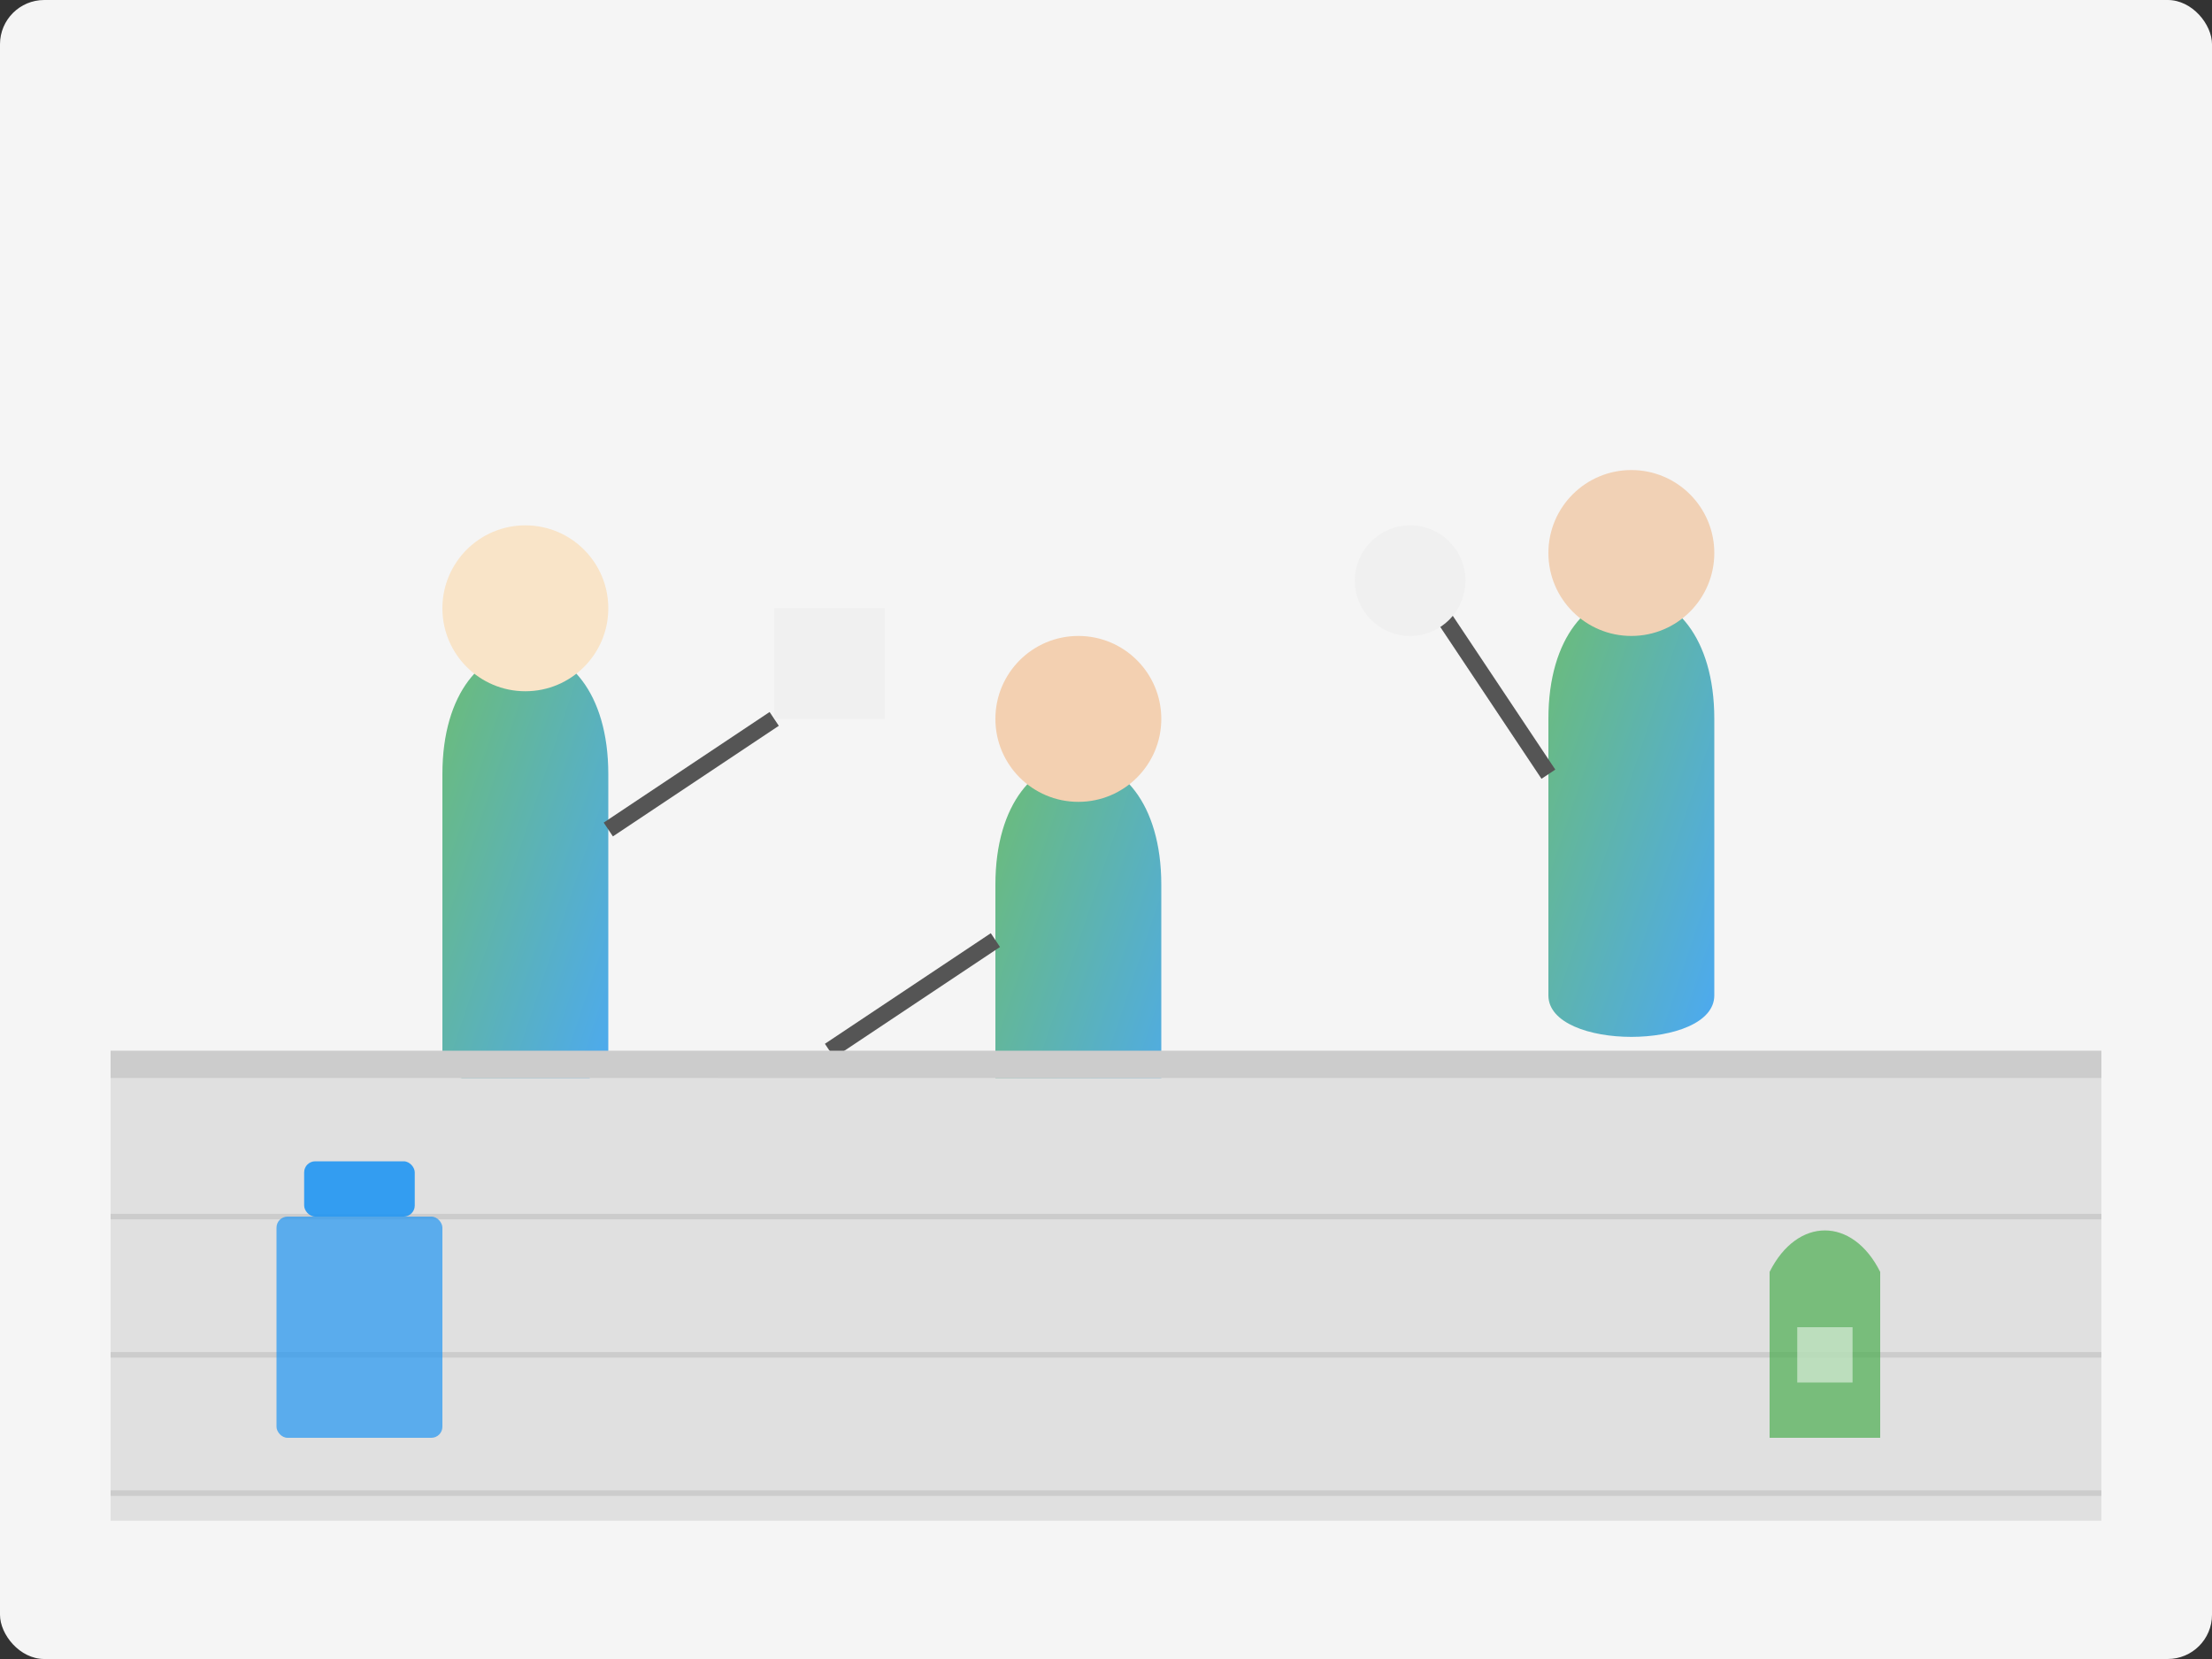 <svg xmlns="http://www.w3.org/2000/svg" width="400" height="300" viewBox="0 0 400 300">
  <rect x="0" y="0" width="400" height="300" fill="#333333" stroke="none"/>
  <defs>
    <linearGradient id="personGradient" x1="0%" y1="0%" x2="100%" y2="100%">
      <stop offset="0%" stop-color="#4CAF50" stop-opacity="0.8" />
      <stop offset="100%" stop-color="#2196F3" stop-opacity="0.8" />
    </linearGradient>
  </defs>
  
  <!-- Background -->
  <rect width="400" height="300" fill="#f5f5f5" rx="8" ry="8" />
  
  <!-- Cleaning Team Illustration -->
  
  <!-- First Person -->
  <g transform="translate(80, 80)">
    <!-- Body -->
    <path d="M0,60 C0,30 30,30 30,60 L30,110 C30,120 0,120 0,110 Z" fill="url(#personGradient)" />
    <!-- Head -->
    <circle cx="15" cy="30" r="15" fill="#f9e4c8" />
    <!-- Cleaning Tool -->
    <line x1="30" y1="70" x2="60" y2="50" stroke="#555" stroke-width="3" />
    <rect x="60" y="30" width="20" height="20" fill="#f0f0f0" />
  </g>
  
  <!-- Second Person -->
  <g transform="translate(180, 100)">
    <!-- Body -->
    <path d="M0,60 C0,30 30,30 30,60 L30,110 C30,120 0,120 0,110 Z" fill="url(#personGradient)" />
    <!-- Head -->
    <circle cx="15" cy="30" r="15" fill="#f3d0b1" />
    <!-- Cleaning Tool -->
    <line x1="0" y1="70" x2="-30" y2="90" stroke="#555" stroke-width="3" />
    <path d="M-50,90 L-30,90 L-30,110 L-50,110 Z" fill="#f0f0f0" />
  </g>
  
  <!-- Third Person -->
  <g transform="translate(280, 70)">
    <!-- Body -->
    <path d="M0,60 C0,30 30,30 30,60 L30,110 C30,120 0,120 0,110 Z" fill="url(#personGradient)" />
    <!-- Head -->
    <circle cx="15" cy="30" r="15" fill="#f1d1b5" />
    <!-- Cleaning Tool -->
    <line x1="0" y1="70" x2="-20" y2="40" stroke="#555" stroke-width="3" />
    <circle cx="-25" cy="35" r="10" fill="#f0f0f0" />
  </g>
  
  <!-- Floor -->
  <rect x="20" y="190" width="360" height="5" fill="#ccc" />
  <rect x="20" y="195" width="360" height="80" fill="#e0e0e0" />
  <line x1="20" y1="220" x2="380" y2="220" stroke="#ccc" stroke-width="1" />
  <line x1="20" y1="245" x2="380" y2="245" stroke="#ccc" stroke-width="1" />
  <line x1="20" y1="270" x2="380" y2="270" stroke="#ccc" stroke-width="1" />
  
  <!-- Cleaning Supplies -->
  <g transform="translate(50, 220)">
    <rect x="0" y="0" width="30" height="40" fill="#2196F3" fill-opacity="0.7" rx="2" ry="2" />
    <rect x="5" y="-10" width="20" height="10" fill="#2196F3" fill-opacity="0.9" rx="2" ry="2" />
  </g>
  
  <g transform="translate(320, 230)">
    <path d="M0,0 C5,-10 15,-10 20,0 L20,30 L0,30 Z" fill="#4CAF50" fill-opacity="0.7" />
    <rect x="5" y="10" width="10" height="10" fill="white" fill-opacity="0.5" />
  </g>
</svg>

